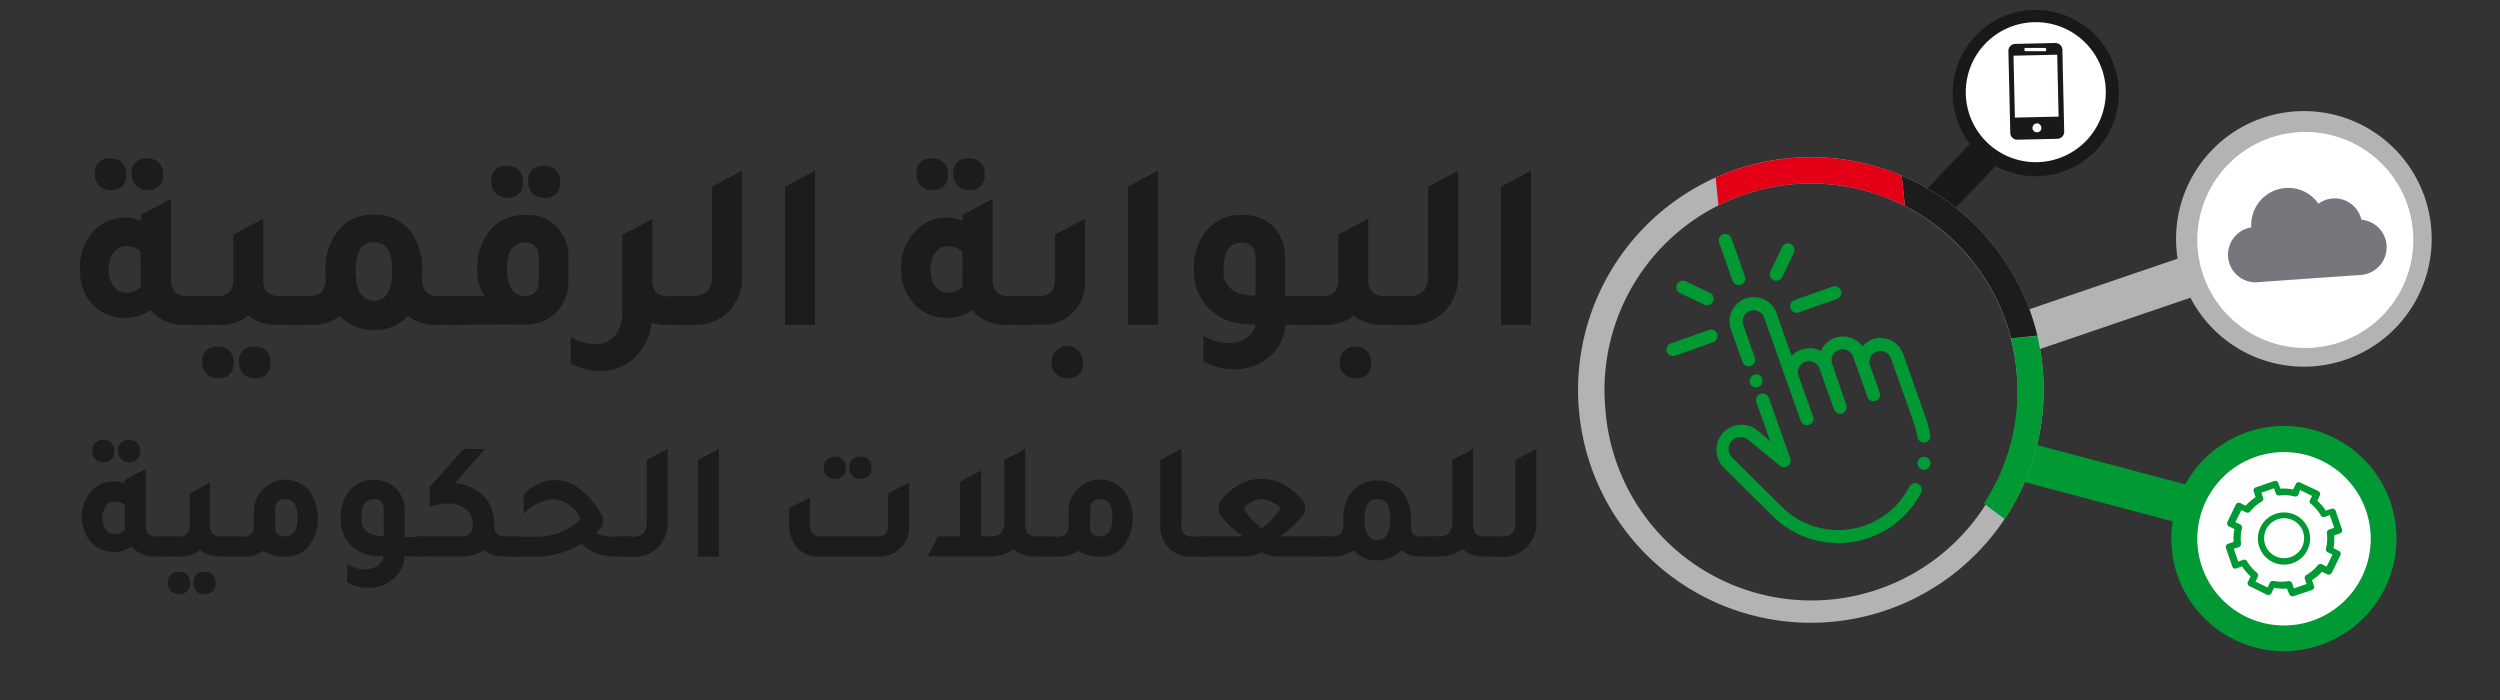 <svg id="Layer_1" data-name="Layer 1" xmlns="http://www.w3.org/2000/svg" viewBox="0 0 250 70"><rect x="0" y="0" width="250" height="70" fill="#333333" stroke="none"/><defs><style>.cls-1,.cls-7{fill:#1c1c1c;}.cls-2{fill:#1b1918;}.cls-2,.cls-3,.cls-4,.cls-5,.cls-6,.cls-7,.cls-8{fill-rule:evenodd;}.cls-3{fill:#fff;}.cls-4{fill:#b3b3b3;}.cls-5{fill:#093;}.cls-6{fill:#78767c;}.cls-8{fill:#e30016;}</style></defs><title>Artboard 2</title><path class="cls-1" d="M18.78,29.6h2.15v2.89H18.5A4.24,4.24,0,0,1,15.05,31a4,4,0,0,1-2.51.78A4.26,4.26,0,0,1,9,30.15,5.12,5.12,0,0,1,8,26.87,5.12,5.12,0,0,1,9.48,23a4.18,4.18,0,0,1,3-1.24,4,4,0,0,1,1.63.33v-.62l3-1.58v8a1.84,1.84,0,0,0,.39,1.33A1.8,1.8,0,0,0,18.78,29.6ZM11.06,19a1.55,1.55,0,0,1-1.15-.43,1.62,1.62,0,0,1-.43-1.17,1.38,1.38,0,0,1,1.58-1.55,1.58,1.58,0,0,1,1.14.41,1.54,1.54,0,0,1,.42,1.14A1.4,1.4,0,0,1,11.06,19Zm3,6.15a2.1,2.1,0,0,0-1.41-.53,1.52,1.52,0,0,0-1.28.64,2.72,2.72,0,0,0-.49,1.7,2.7,2.7,0,0,0,.48,1.68,1.55,1.55,0,0,0,1.31.62,1.71,1.71,0,0,0,1.41-.62c0-.13,0-.33,0-.6ZM14.74,19a1.51,1.51,0,0,1-1.14-.43,1.58,1.58,0,0,1-.43-1.17,1.37,1.37,0,0,1,1.57-1.55,1.58,1.58,0,0,1,1.14.41,1.54,1.54,0,0,1,.42,1.14A1.4,1.4,0,0,1,14.74,19Z"/><path class="cls-1" d="M28,29.6h2.15v2.89H27.72a4.45,4.45,0,0,1-2.89-.93,4.44,4.44,0,0,1-2.89.93H19.5V29.6h2.15a1.74,1.74,0,0,0,1.29-.4,1.84,1.84,0,0,0,.39-1.33V23.45l3-1.58v6a1.84,1.84,0,0,0,.38,1.33A1.74,1.74,0,0,0,28,29.6Zm-6.19,5.06a1.54,1.54,0,0,1,1.14.42,1.58,1.58,0,0,1,.41,1.14c0,1.07-.51,1.6-1.55,1.6a1.55,1.55,0,0,1-1.15-.43,1.58,1.58,0,0,1-.43-1.17A1.39,1.39,0,0,1,21.82,34.66Zm3.68,0a1.44,1.44,0,0,1,1.55,1.56c0,1.07-.51,1.6-1.55,1.6a1.55,1.55,0,0,1-1.15-.43,1.62,1.62,0,0,1-.43-1.17A1.39,1.39,0,0,1,25.5,34.66Z"/><path class="cls-1" d="M43.93,29.6h2.13v2.89H43.62a4.35,4.35,0,0,1-2.82-.89A4.45,4.45,0,0,1,37.41,33,4.37,4.37,0,0,1,34,31.6a4.5,4.5,0,0,1-2.84.89H28.73V29.6h2.15a1.76,1.76,0,0,0,1.29-.4,1.89,1.89,0,0,0,.38-1.33v-.69A6.13,6.13,0,0,1,34,22.83a4.42,4.42,0,0,1,3.4-1.36,4.35,4.35,0,0,1,3.72,1.77,6.48,6.48,0,0,1,1.1,3.94v.69a1.84,1.84,0,0,0,.4,1.33A1.8,1.8,0,0,0,43.93,29.6Zm-6.52.47c1.21,0,1.81-1,1.81-3s-.6-2.85-1.81-2.85-1.85.95-1.85,2.85S36.18,30.07,37.41,30.07Z"/><path class="cls-1" d="M44.63,32.49V29.6h3.82A4.57,4.57,0,0,1,47.73,27a5.81,5.81,0,0,1,1.44-4.16,4.44,4.44,0,0,1,3.37-1.34,4.11,4.11,0,0,1,3.3,1.36,4.41,4.41,0,0,1,1,3.06V28a4.46,4.46,0,0,1-1.22,3.25,4.24,4.24,0,0,1-3.18,1.2Zm6.09-12.72a1.55,1.55,0,0,1-1.15-.43,1.62,1.62,0,0,1-.43-1.17,1.39,1.39,0,0,1,1.58-1.56,1.45,1.45,0,0,1,1.56,1.56A1.4,1.4,0,0,1,50.72,19.77Zm3.16,6.07c0-1.05-.45-1.58-1.34-1.58-1.23,0-1.84.87-1.84,2.61s.59,2.73,1.77,2.73q1.41,0,1.41-1.53Zm.52-6.07a1.52,1.52,0,0,1-1.14-.43,1.58,1.58,0,0,1-.43-1.17,1.38,1.38,0,0,1,1.57-1.56A1.45,1.45,0,0,1,56,18.17,1.4,1.4,0,0,1,54.4,19.77Z"/><path class="cls-1" d="M67,29.6h2.16v2.89H66.67a4.88,4.88,0,0,1-1.51-.22,5.69,5.69,0,0,1-1.84,3.64A4.94,4.94,0,0,1,60,37.1a6.13,6.13,0,0,1-2.94-.76V33.71a5,5,0,0,0,2.44.69,2.54,2.54,0,0,0,2-.85,3.46,3.46,0,0,0,.73-2.35V23.45l2-1,1-.55v0l0,0v6a1.89,1.89,0,0,0,.38,1.33A1.78,1.78,0,0,0,67,29.6Z"/><path class="cls-1" d="M67.67,32.49V29.6h1.51a2.11,2.11,0,0,0,1.56-.48,2.3,2.3,0,0,0,.47-1.63V18.67l3-1.6V27.52a5,5,0,0,1-1.41,3.7,4.69,4.69,0,0,1-3.45,1.27Z"/><path class="cls-1" d="M78.5,32.49V18.67l3-1.6V32.49Z"/><path class="cls-1" d="M101,29.6h2.15v2.89h-2.44A4.22,4.22,0,0,1,97.22,31a4,4,0,0,1-2.51.78,4.27,4.27,0,0,1-3.52-1.64,5.17,5.17,0,0,1-1.07-3.28A5.12,5.12,0,0,1,91.65,23a4.16,4.16,0,0,1,3-1.24,3.91,3.91,0,0,1,1.62.33v-.62l3-1.58v8a1.84,1.84,0,0,0,.39,1.33A1.83,1.83,0,0,0,101,29.6ZM93.23,19a1.55,1.55,0,0,1-1.15-.43,1.58,1.58,0,0,1-.43-1.17,1.38,1.38,0,0,1,1.58-1.55,1.57,1.57,0,0,1,1.13.41,1.54,1.54,0,0,1,.42,1.14A1.39,1.39,0,0,1,93.23,19Zm3,6.15a2.07,2.07,0,0,0-1.41-.53,1.54,1.54,0,0,0-1.28.64,2.79,2.79,0,0,0-.49,1.7,2.7,2.7,0,0,0,.48,1.68,1.59,1.59,0,0,0,1.32.62,1.74,1.74,0,0,0,1.41-.62,4.33,4.33,0,0,1,0-.6ZM96.91,19a1.55,1.55,0,0,1-1.15-.43,1.58,1.58,0,0,1-.43-1.17,1.38,1.38,0,0,1,1.58-1.55,1.43,1.43,0,0,1,1.55,1.55A1.39,1.39,0,0,1,96.91,19Z"/><path class="cls-1" d="M101.66,32.49V29.6h2.16a1.78,1.78,0,0,0,1.29-.4,1.89,1.89,0,0,0,.38-1.33V23.45l3-1.58V28a4.16,4.16,0,0,1-4.4,4.47Zm5.07,5.33a1.51,1.51,0,0,1-1.14-.43,1.58,1.58,0,0,1-.44-1.17,1.52,1.52,0,0,1,.44-1.13,1.56,1.56,0,0,1,2.7,1.13A1.4,1.4,0,0,1,106.73,37.82Z"/><path class="cls-1" d="M112.8,32.49V18.67l3-1.6V32.49Z"/><path class="cls-1" d="M131.48,29.6v2.89h-2.94a4.55,4.55,0,0,1-1.92,3.44,5.49,5.49,0,0,1-3.34,1,5.88,5.88,0,0,1-2.94-.81V33.56a5.09,5.09,0,0,0,2.58.75,3.05,3.05,0,0,0,1.78-.55,1.83,1.83,0,0,0,.85-1.32l-.6,0-.62-.07A5.18,5.18,0,0,1,119.4,27a5.81,5.81,0,0,1,1.44-4.16,4.36,4.36,0,0,1,3.34-1.34,4.2,4.2,0,0,1,3.33,1.36,4.49,4.49,0,0,1,1,3.06V29.6Zm-5.93-3.76c0-1.05-.46-1.58-1.37-1.58-1.21,0-1.81.87-1.81,2.61a2.25,2.25,0,0,0,2.1,2.58,7.48,7.48,0,0,0,1.08.12Z"/><path class="cls-1" d="M138.55,29.6h2.15v2.89h-2.43a4.46,4.46,0,0,1-2.9-.93,4.44,4.44,0,0,1-2.89.93H130V29.6h2.15a1.74,1.74,0,0,0,1.29-.4,1.84,1.84,0,0,0,.39-1.33V23.45l3-1.58v6a1.89,1.89,0,0,0,.38,1.33A1.78,1.78,0,0,0,138.55,29.6Zm-3,5.06a1.45,1.45,0,0,1,1.55,1.56,1.39,1.39,0,0,1-1.55,1.6,1.53,1.53,0,0,1-1.15-.43,1.58,1.58,0,0,1-.43-1.17,1.51,1.51,0,0,1,.43-1.13A1.57,1.57,0,0,1,135.52,34.66Z"/><path class="cls-1" d="M139.27,32.49V29.6h1.51a2.11,2.11,0,0,0,1.56-.48,2.3,2.3,0,0,0,.47-1.63V18.67l3-1.6V27.52a4.92,4.92,0,0,1-1.42,3.7,4.67,4.67,0,0,1-3.44,1.27Z"/><path class="cls-1" d="M150.1,32.49V18.67l3-1.6V32.49Z"/><path class="cls-1" d="M15.75,53.64h1.51v2H15.55a3,3,0,0,1-2.41-1,2.78,2.78,0,0,1-1.76.55A3,3,0,0,1,8.92,54a3.91,3.91,0,0,1,.32-5,2.92,2.92,0,0,1,2.09-.87,2.8,2.8,0,0,1,1.14.23V48l2.1-1.11v5.58a1.32,1.32,0,0,0,.27.93A1.29,1.29,0,0,0,15.75,53.64Zm-5.4-7.43a1.09,1.09,0,0,1-.81-.3,1.12,1.12,0,0,1-.3-.82A1,1,0,0,1,10.35,44a1.08,1.08,0,0,1,.79.29,1.07,1.07,0,0,1,.29.8C11.43,45.84,11.07,46.21,10.35,46.21Zm2.12,4.3a1.51,1.51,0,0,0-1-.37,1.07,1.07,0,0,0-.9.46,2.25,2.25,0,0,0,0,2.36,1.09,1.09,0,0,0,.92.43,1.2,1.2,0,0,0,1-.43,3.87,3.87,0,0,1,0-.42Zm.45-4.3a1.09,1.09,0,0,1-.8-.3,1.12,1.12,0,0,1-.3-.82A1,1,0,0,1,12.92,44a1.11,1.11,0,0,1,.8.29,1.07,1.07,0,0,1,.29.8A1,1,0,0,1,12.92,46.21Z"/><path class="cls-1" d="M22.22,53.64h1.5v2H22A3.12,3.12,0,0,1,20,55a3.15,3.15,0,0,1-2,.65h-1.7v-2h1.5a1.25,1.25,0,0,0,.91-.27,1.38,1.38,0,0,0,.26-.93v-3.1L21,48.24v4.2a1.32,1.32,0,0,0,.27.93A1.25,1.25,0,0,0,22.22,53.64Zm-4.34,3.55A1,1,0,0,1,19,58.28a1,1,0,0,1-1.09,1.12,1.07,1.07,0,0,1-.8-.3,1.11,1.11,0,0,1-.31-.82A1,1,0,0,1,17.88,57.19Zm2.58,0a1,1,0,0,1,1.09,1.09,1,1,0,0,1-1.09,1.12,1,1,0,0,1-1.11-1.12A1,1,0,0,1,20.46,57.19Z"/><path class="cls-1" d="M25.4,51.05A3.14,3.14,0,0,1,31,49.17a4.8,4.8,0,0,1-.2,5.56,3,3,0,0,1-2.26.94,3.8,3.8,0,0,1-2.19-.59,3.24,3.24,0,0,1-1.95.59h-1.7v-2h1.5a1.25,1.25,0,0,0,.91-.27,1.32,1.32,0,0,0,.27-.93Zm2.11,1.66c0,.62.32.93,1,.93.83,0,1.24-.63,1.24-1.91s-.43-1.82-1.29-1.82c-.62,0-.93.37-.93,1.1Z"/><path class="cls-1" d="M42.52,53.64v2H40.46a3.17,3.17,0,0,1-1.34,2.41,3.86,3.86,0,0,1-2.34.74,4.14,4.14,0,0,1-2.06-.57V56.42a3.57,3.57,0,0,0,1.81.52,2.17,2.17,0,0,0,1.25-.38,1.28,1.28,0,0,0,.59-.92,3,3,0,0,0-.42,0l-.43-.05a3.59,3.59,0,0,1-3.45-3.75,4.07,4.07,0,0,1,1-2.91A3.07,3.07,0,0,1,37.42,48a2.92,2.92,0,0,1,2.32,1,3.11,3.11,0,0,1,.72,2.14v2.59ZM38.37,51c0-.73-.32-1.1-.95-1.1-.85,0-1.28.61-1.28,1.82a1.58,1.58,0,0,0,1.48,1.81,5.42,5.42,0,0,0,.75.09Z"/><path class="cls-1" d="M50.56,53.64h1.32v2H50.34a3.09,3.09,0,0,1-2-.65,3.14,3.14,0,0,1-2,.65H41.52v-2h4.57a1,1,0,0,0,1.17-1.15v-.1a1.8,1.8,0,0,0-.69-1.48,2.72,2.72,0,0,0-1.81-.56,5.45,5.45,0,0,0-1.79.33v-2l3.4-3.78H48.5l-3,3.42a4.64,4.64,0,0,1,2.24.78,3.74,3.74,0,0,1,1.68,3.3v.07a1.28,1.28,0,0,0,.28.93A1.25,1.25,0,0,0,50.56,53.64Z"/><path class="cls-1" d="M61.79,53.64H63.2v2H61.77a6.37,6.37,0,0,1-2.11-.29,4,4,0,0,1-1.49-1,8.83,8.83,0,0,1-4.82,1.32H50.88v-2h2.49a6.31,6.31,0,0,0,4.69-1.75,3.27,3.27,0,0,0-2.77-2,4.56,4.56,0,0,0-2.92,1.46V49.49A4.19,4.19,0,0,1,55.55,48a4.12,4.12,0,0,1,2.54,1,8.24,8.24,0,0,1,2.19,2.71v.84a7.39,7.39,0,0,1-.7.78A4.49,4.49,0,0,0,61.79,53.64Z"/><path class="cls-1" d="M62.19,55.67v-2h1.06a1.48,1.48,0,0,0,1.09-.33,1.6,1.6,0,0,0,.33-1.14V46l2.09-1.12v7.32a3.47,3.47,0,0,1-1,2.59,3.29,3.29,0,0,1-2.41.89Z"/><path class="cls-1" d="M69.78,55.67V46l2.11-1.12v10.8Z"/><path class="cls-1" d="M81.86,55.67a2.72,2.72,0,0,1-2.22-1,3.17,3.17,0,0,1-.72-2.16v-1.7L81,49.74v2.68a1.3,1.3,0,0,0,.28.95,1.25,1.25,0,0,0,.91.27h5.46a1.2,1.2,0,0,0,.9-.28,1.34,1.34,0,0,0,.27-.94V49.34l2.11-1.1v4.31a3,3,0,0,1-1,2.38,3.13,3.13,0,0,1-2.14.74Zm1.61-7.79a1.05,1.05,0,0,1-.8-.31,1.09,1.09,0,0,1-.3-.81,1.06,1.06,0,0,1,.3-.78,1.09,1.09,0,0,1,.8-.31,1,1,0,0,1,1.09,1.09A1,1,0,0,1,83.47,47.88Zm2.58,0a1,1,0,0,1-1.11-1.12,1,1,0,0,1,1.11-1.09,1,1,0,0,1,1.09,1.09A1,1,0,0,1,86.05,47.88Z"/><path class="cls-1" d="M103.68,53.64h1.5v2h-1.7a3.08,3.08,0,0,1-2.13-.74,3.51,3.51,0,0,1-2.26.74H92.78l1-2H96V48.17l2.11-1.12v6.59H99a1.51,1.51,0,0,0,1.1-.33,1.6,1.6,0,0,0,.33-1.14V46l2.1-1.12v7.57a1.32,1.32,0,0,0,.27.93A1.25,1.25,0,0,0,103.68,53.64Z"/><path class="cls-1" d="M106.86,51.05a3.14,3.14,0,0,1,5.62-1.88,4.8,4.8,0,0,1-.2,5.56,3,3,0,0,1-2.26.94,3.8,3.8,0,0,1-2.19-.59,3.23,3.23,0,0,1-1.94.59h-1.71v-2h1.51a1.24,1.24,0,0,0,.9-.27,1.32,1.32,0,0,0,.27-.93ZM109,52.71c0,.62.33.93,1,.93.83,0,1.24-.63,1.24-1.91s-.43-1.82-1.29-1.82c-.62,0-.93.37-.93,1.1Z"/><path class="cls-1" d="M119.11,55.67a3,3,0,0,1-2.36-1,3.2,3.2,0,0,1-.72-2.16V46l2.11-1.11v7.57a1.32,1.32,0,0,0,.27.93,1.24,1.24,0,0,0,.9.27h1.51v2Z"/><path class="cls-1" d="M128,53.64h4.61l0,2h-4.84a3.21,3.21,0,0,1-1.6-.42,3.39,3.39,0,0,1-1.61.42h-4.81v-2h4.56a11.35,11.35,0,0,1-1.26-1,10.45,10.45,0,0,1-.87-.94c-.12-.15-.22-.26-.3-.35v-1a5.62,5.62,0,0,1,1.9-1.79,4.53,4.53,0,0,1,4.76,0,5.82,5.82,0,0,1,1.94,1.82v.92A11.21,11.21,0,0,1,128,53.64Zm-1.82-.8a7.55,7.55,0,0,0,1.86-2,2.87,2.87,0,0,0-1.89-.94,2.57,2.57,0,0,0-1.78.94A6.33,6.33,0,0,0,126.21,52.84Z"/><path class="cls-1" d="M142.31,53.64h1.49v2h-1.7a3.06,3.06,0,0,1-2-.62,3.1,3.1,0,0,1-2.38,1,3,3,0,0,1-2.37-1,3.2,3.2,0,0,1-2,.62h-1.7v-2h1.5a1.25,1.25,0,0,0,.91-.27,1.32,1.32,0,0,0,.27-.93V52a4.27,4.27,0,0,1,1-3,3.4,3.4,0,0,1,5,.28,4.58,4.58,0,0,1,.77,2.76v.49a1.32,1.32,0,0,0,.27.93A1.29,1.29,0,0,0,142.31,53.64Zm-4.57.34c.85,0,1.28-.69,1.28-2.08s-.43-2-1.28-2-1.28.66-1.28,2S136.88,54,137.74,54Z"/><path class="cls-1" d="M148.56,53.64h1.51v2h-1.71a3.08,3.08,0,0,1-2.13-.74,3.51,3.51,0,0,1-2.26.74H142.8v-2h1a1.51,1.51,0,0,0,1.1-.33,1.6,1.6,0,0,0,.33-1.14V46l2.09-1.12v3.38h0v4.2a1.38,1.38,0,0,0,.26.93A1.25,1.25,0,0,0,148.56,53.64Z"/><path class="cls-1" d="M149.06,55.67v-2h1.06a1.5,1.5,0,0,0,1.09-.33,1.6,1.6,0,0,0,.33-1.14V46l2.09-1.12v7.32a3.47,3.47,0,0,1-1,2.59,3.29,3.29,0,0,1-2.41.89Z"/><path class="cls-2" d="M205.82,1.31a8.31,8.31,0,1,1-10.24,5.74A8.3,8.3,0,0,1,205.82,1.31Z"/><path class="cls-3" d="M203.39,2.22a7,7,0,1,1-6.81,7.15A7,7,0,0,1,203.39,2.22Z"/><path class="cls-4" d="M227.72,15.45a8.84,8.84,0,1,1-5.78,11.09A8.85,8.85,0,0,1,227.72,15.45Zm-1.18-3.75a12.78,12.78,0,1,1-8.35,16A12.78,12.78,0,0,1,226.54,11.7Z"/><path class="cls-3" d="M226.28,14.07a10.8,10.8,0,1,1-5.68,14.17A10.8,10.8,0,0,1,226.28,14.07Z"/><polygon class="cls-5" points="202.03 44.06 221.36 49.19 220.31 52.95 200.97 47.81 202.03 44.06"/><path class="cls-5" d="M225.15,46.77a7.79,7.79,0,1,1-3.84,10.34A7.79,7.79,0,0,1,225.15,46.77Zm-1.45-3.15a11.26,11.26,0,1,1-5.54,14.94A11.27,11.27,0,0,1,223.7,43.62Z"/><polygon class="cls-2" points="191.22 20.42 197.44 13.92 199.98 16.17 193.77 22.67 191.22 20.42"/><polygon class="cls-4" points="201.92 31.27 218.92 25.47 220.16 29.39 203.15 35.19 201.92 31.27"/><path class="cls-3" d="M224.78,46a8.67,8.67,0,1,1-4.26,11.49A8.67,8.67,0,0,1,224.78,46Z"/><path class="cls-4" d="M178.94,18.46a20.65,20.65,0,0,1,22.69,18.39v.06a20.65,20.65,0,1,1-41.07,4.3v-.06A20.66,20.66,0,0,1,178.94,18.46Zm4.57,43.69a23.28,23.28,0,1,1,20.73-25.58A23.28,23.28,0,0,1,183.51,62.15Z"/><path class="cls-5" d="M227.35,58.09a.34.34,0,0,0-.36.17l-.23.49-1.21-.59.24-.49a.34.34,0,0,0-.09-.39,4.15,4.15,0,0,1-1-1.17.32.32,0,0,0-.37-.13l-.51.18-.44-1.28.51-.17a.32.32,0,0,0,.21-.34,4.32,4.32,0,0,1,.1-1.56.34.34,0,0,0-.17-.36l-.49-.24.6-1.2.48.23a.31.31,0,0,0,.39-.09,4.28,4.28,0,0,1,1.17-1,.31.31,0,0,0,.13-.38l-.17-.51,1.27-.43.17.51a.32.32,0,0,0,.34.21,4.11,4.11,0,0,1,1.56.1.33.33,0,0,0,.36-.17L230,49l1.21.59L231,50a.3.3,0,0,0,.09.38,4.43,4.43,0,0,1,1,1.17.32.32,0,0,0,.38.14l.51-.18.44,1.27-.52.18a.33.33,0,0,0-.21.34,4.33,4.33,0,0,1-.09,1.56.31.31,0,0,0,.17.36l.48.24-.59,1.2-.48-.24a.33.33,0,0,0-.39.09,4.29,4.29,0,0,1-1.17,1,.31.31,0,0,0-.14.37l.18.52-1.27.44-.18-.52a.31.31,0,0,0-.33-.21A4.37,4.37,0,0,1,227.35,58.09Zm1.58,1.33a.34.34,0,0,0,.41.2L231.2,59a.31.31,0,0,0,.2-.4l-.2-.58a4.57,4.57,0,0,0,1-.85l.55.27a.29.29,0,0,0,.24,0,.3.3,0,0,0,.19-.16l.86-1.77a.31.31,0,0,0-.15-.42l-.54-.27a5,5,0,0,0,.07-1.28l.58-.2a.32.32,0,0,0,.2-.4l-.64-1.87a.33.33,0,0,0-.41-.2l-.57.2a5.18,5.18,0,0,0-.85-1l.26-.55a.33.33,0,0,0,0-.24.35.35,0,0,0-.16-.18L230,48.25a.31.31,0,0,0-.42.15l-.27.55a4.58,4.58,0,0,0-1.28-.08l-.2-.58a.31.31,0,0,0-.4-.19l-1.87.64a.32.32,0,0,0-.19.4l.19.58a5.13,5.13,0,0,0-1,.85l-.54-.27a.33.33,0,0,0-.43.14l-.86,1.78a.33.33,0,0,0,0,.24.32.32,0,0,0,.16.18l.55.27a5,5,0,0,0-.08,1.28l-.58.2a.32.32,0,0,0-.19.4l.64,1.87a.31.31,0,0,0,.16.18.33.33,0,0,0,.24,0l.58-.2a5.13,5.13,0,0,0,.85,1l-.27.55a.32.32,0,0,0,.15.42l1.77.87a.34.34,0,0,0,.43-.15l.26-.55a5.09,5.09,0,0,0,1.29.08Z"/><path class="cls-5" d="M226.53,54.5A2,2,0,1,1,229,55.73,2,2,0,0,1,226.53,54.5ZM230.87,53a2.61,2.61,0,1,0-1.62,3.32A2.62,2.62,0,0,0,230.87,53Z"/><path class="cls-6" d="M236.15,22a2.75,2.75,0,0,0-4.31-1.63,3.65,3.65,0,0,0-3.28-1.57,3.7,3.7,0,0,0-3.43,3.94v0A2.76,2.76,0,0,0,226,28.2l10.13-.71a2.77,2.77,0,0,0,0-5.52Z"/><path class="cls-5" d="M172.31,23.43a.65.65,0,0,0-.4.83l1.34,3.8a.66.66,0,0,0,.84.4.65.65,0,0,0,.4-.83l-1.35-3.8A.65.65,0,0,0,172.31,23.43Z"/><path class="cls-5" d="M183.26,28.66,179.46,30a.66.66,0,0,0-.4.84.65.65,0,0,0,.83.4l3.8-1.35a.65.65,0,0,0-.43-1.23Z"/><path class="cls-5" d="M170.88,33l-3.8,1.34a.65.65,0,1,0,.43,1.23l3.8-1.34a.66.66,0,0,0,.4-.84A.64.64,0,0,0,170.88,33Z"/><path class="cls-5" d="M171,29.29l-2.43-1.16a.67.67,0,0,0-.87.31.64.64,0,0,0,.31.87l2.43,1.16a.67.67,0,0,0,.5,0,.68.68,0,0,0,.37-.34A.66.66,0,0,0,171,29.29Z"/><path class="cls-5" d="M179.08,24.4a.64.64,0,0,0-.87.31l-1.16,2.43a.65.65,0,0,0,.8.9.7.7,0,0,0,.38-.34l1.16-2.43A.67.67,0,0,0,179.08,24.4Z"/><path class="cls-5" d="M187.25,33.93a2.51,2.51,0,0,0-1,.71,2.42,2.42,0,0,0-4.17.46,2.41,2.41,0,0,0-1.92-.14,2.44,2.44,0,0,0-1,.63l-1.5-4.26a2.42,2.42,0,0,0-4.57,1.61l1.16,3.25a.65.65,0,0,0,.83.4.66.66,0,0,0,.4-.84l-1.15-3.24a1.11,1.11,0,0,1,2.09-.75l3.65,10.32a.66.66,0,0,0,.84.4.65.65,0,0,0,.4-.83l-1.43-4a1.11,1.11,0,1,1,2.09-.74l.21.6,1.22,3.43a.66.66,0,0,0,.84.4.65.65,0,0,0,.39-.83L183.43,37l-.21-.59a1.11,1.11,0,0,1,2.09-.75l.47,1.33.38,1.06.58,1.65a.64.64,0,0,0,.83.39.65.65,0,0,0,.4-.83l-.58-1.64L187,36.58a1.11,1.11,0,0,1,2.1-.74l2.28,6.44a8.84,8.84,0,0,1,.36,1.41.66.66,0,0,0,.75.55l.11,0a.67.67,0,0,0,.43-.72,9.18,9.18,0,0,0-.42-1.64l-2.28-6.45A2.43,2.43,0,0,0,187.25,33.93Z"/><path class="cls-5" d="M191.82,48.39a.65.65,0,0,0-.88.28,8,8,0,0,1-12.76,2l-4.92-4.87a1.2,1.2,0,0,1,1.6-1.79L178,46.59a.66.66,0,0,0,.79,0,.64.64,0,0,0,.24-.75l-2.13-6a.66.66,0,1,0-1.24.44l1.36,3.84L175.69,43a2.51,2.51,0,0,0-3.35,3.72l4.92,4.88a9.32,9.32,0,0,0,14.84-2.32A.65.65,0,0,0,191.82,48.39Z"/><path class="cls-5" d="M192.68,45.73a.67.67,0,0,0-.5,0,.72.72,0,0,0-.38.33.67.67,0,0,0,0,.5.64.64,0,0,0,.33.37.62.62,0,0,0,.5,0,.64.64,0,0,0,.37-.33.62.62,0,0,0,0-.5A.69.69,0,0,0,192.68,45.73Z"/><path class="cls-5" d="M175.89,37.48a.69.69,0,0,0-.49,0,.66.66,0,0,0-.07,1.21.72.72,0,0,0,.5,0,.65.65,0,0,0,.37-.34.62.62,0,0,0,0-.5A.65.65,0,0,0,175.89,37.48Z"/><path class="cls-2" d="M205.86,11.66l-4.37.1-.14-6.19,4.37-.1Zm-2.15,1.57a.44.44,0,0,1-.46-.43.45.45,0,0,1,.44-.46.45.45,0,0,1,.45.44A.43.43,0,0,1,203.71,13.23Zm-1.19-8.44,2,0c.05,0,.1.07.1.16s0,.17-.09.17l-2,0c-.05,0-.09-.07-.09-.17S202.47,4.79,202.52,4.79Zm3-.49-4,.09a.7.7,0,0,0-.68.72l.19,8.18a.69.69,0,0,0,.71.68l4-.09a.7.7,0,0,0,.68-.71L206.24,5A.7.7,0,0,0,205.52,4.3Z"/><path class="cls-5" d="M203.73,33.58a24.55,24.55,0,0,1,.51,3,23.13,23.13,0,0,1-3.78,15.32l-2.07-1.55a20.56,20.56,0,0,0,3.24-13.43v-.07a19.59,19.59,0,0,0-.53-3Z"/><path class="cls-7" d="M190.17,17.56a23.3,23.3,0,0,1,13.57,16l-2.64.27a20.67,20.67,0,0,0-10.61-13.24Z"/><path class="cls-8" d="M171.56,17.76a23.34,23.34,0,0,1,18.61-.2l.32,3.05a20.67,20.67,0,0,0-18.64-.08Z"/></svg>